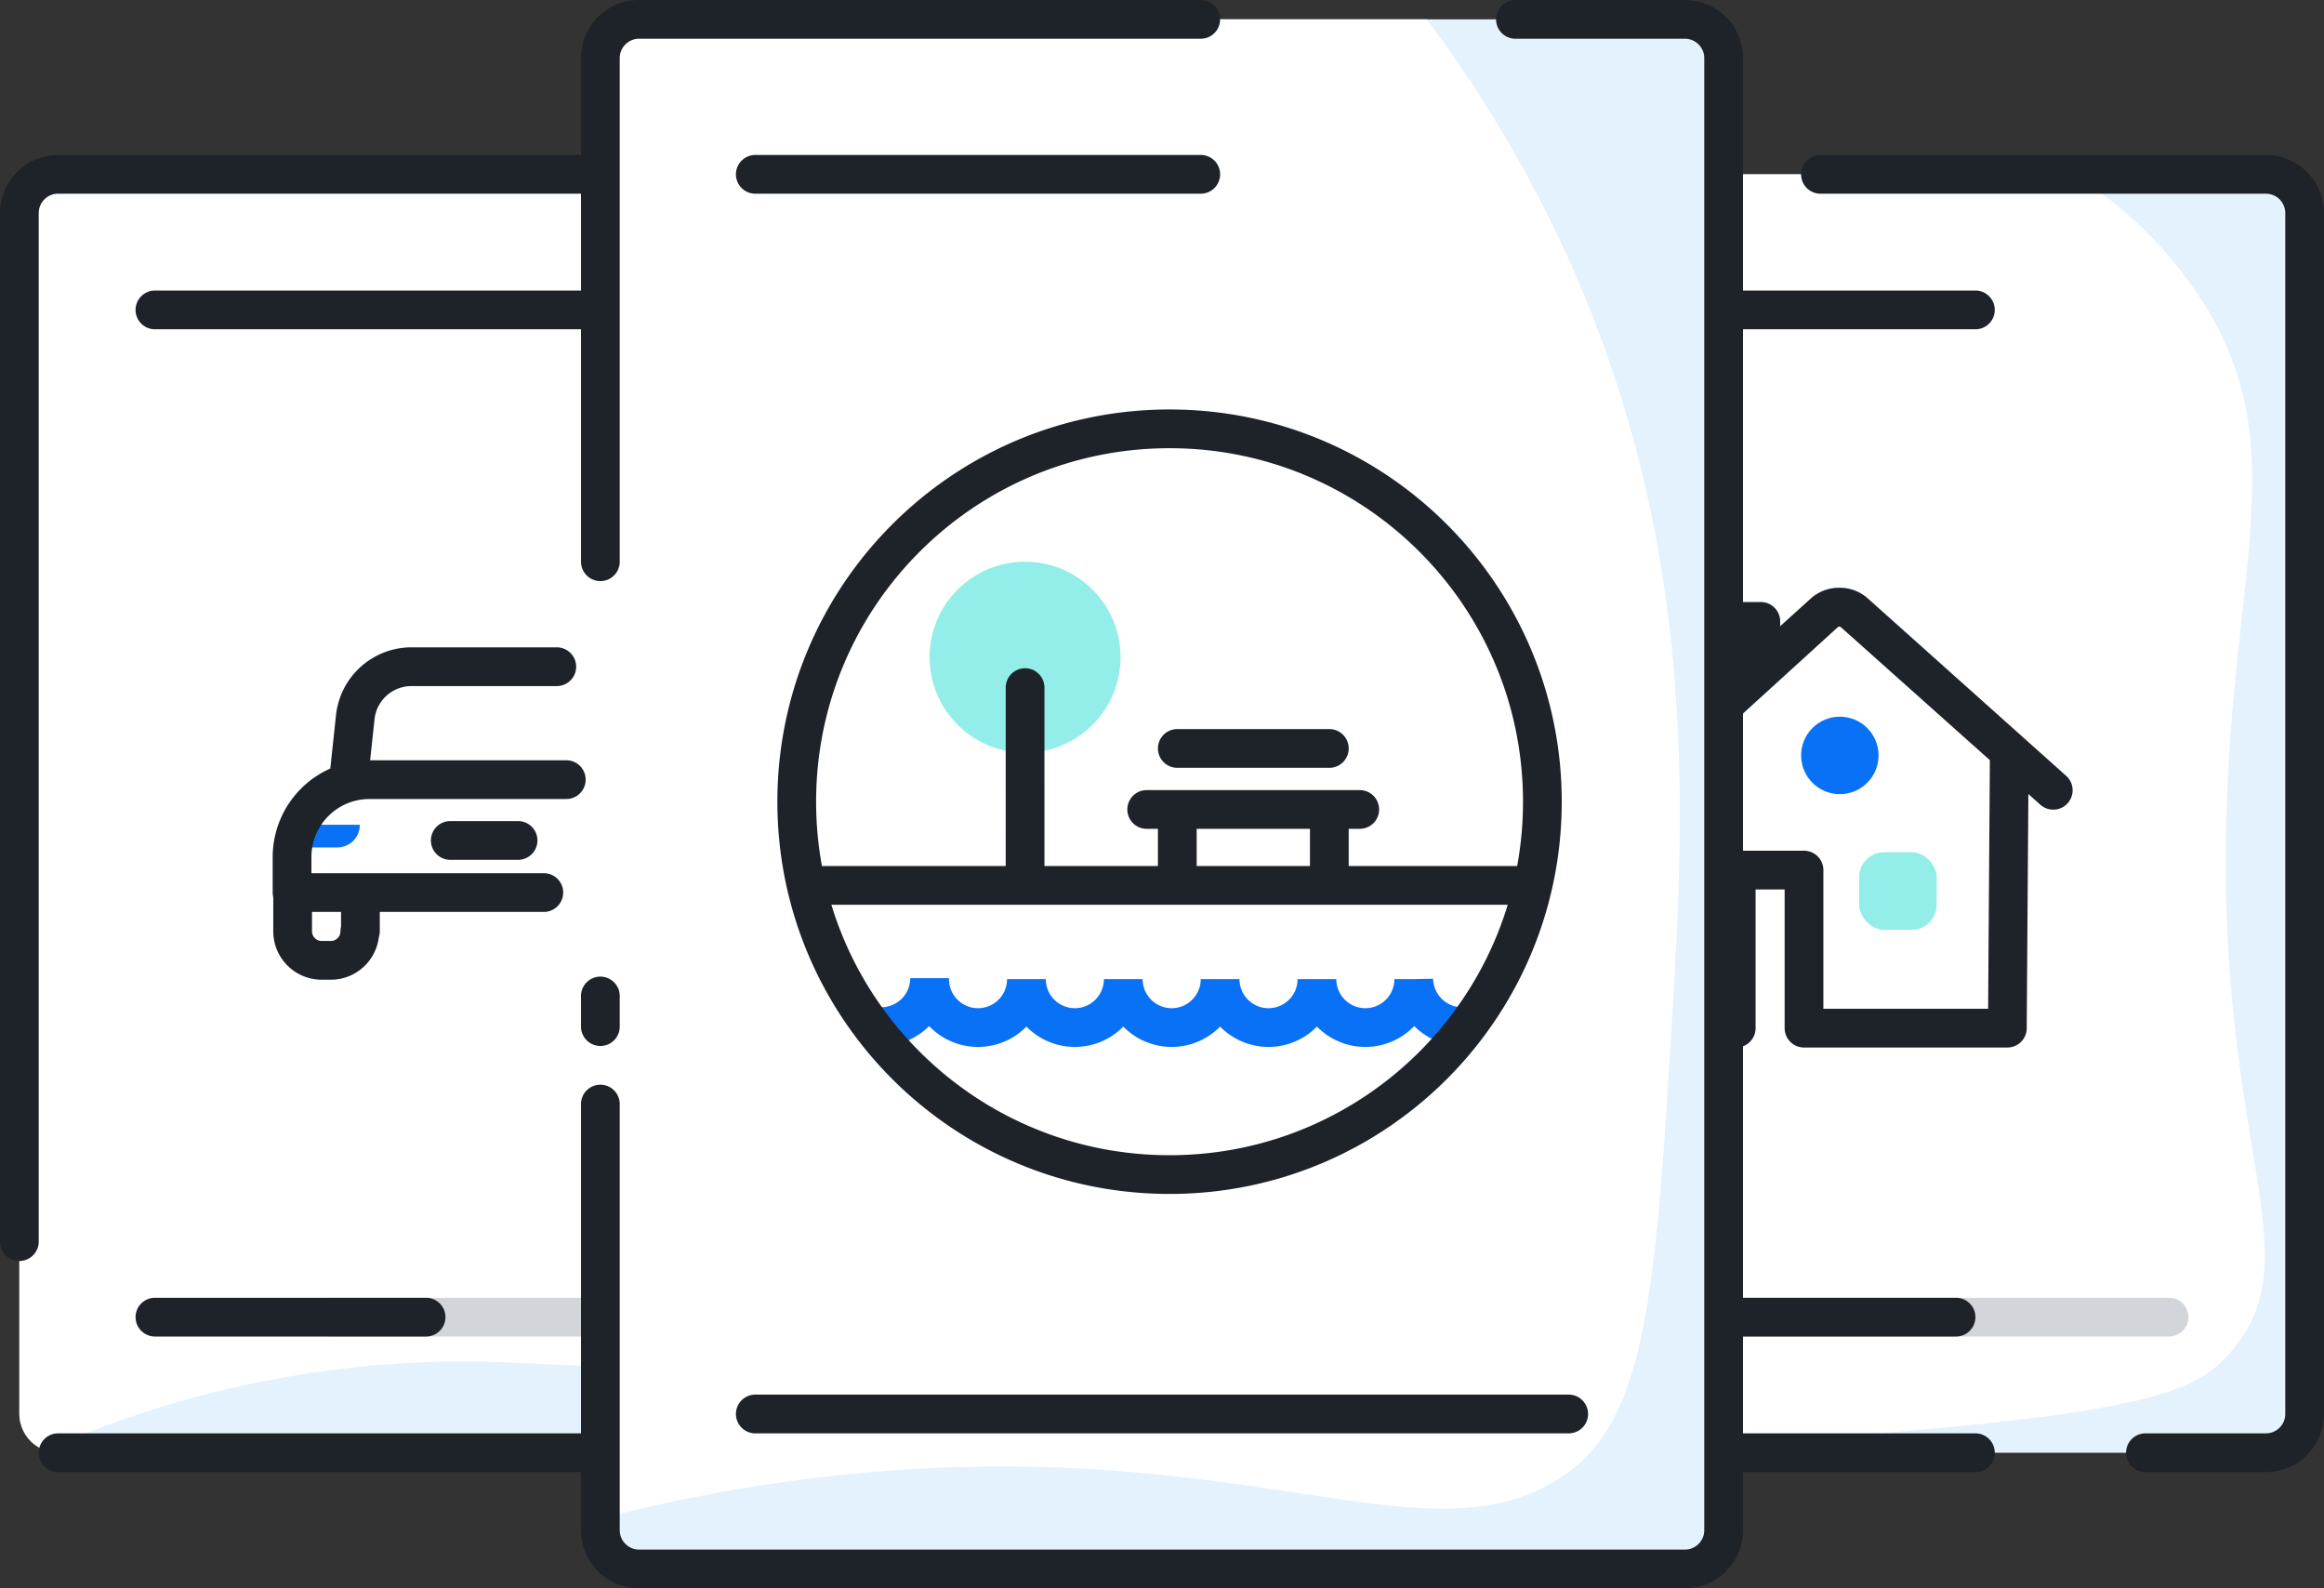<svg width="120" height="82" xmlns="http://www.w3.org/2000/svg"><rect width="100%" height="100%" fill="#333333" stroke="none"/><g fill="none" fill-rule="evenodd"><g transform="translate(1 9)"><rect fill="#E3F2FC" width="48" height="66" rx="2"/><path d="M1.33 65.88a53.52 53.52 0 0121.89-4.59c6.64.07 14 1.4 20-2.06A9.76 9.76 0 0148 57.87V2a2 2 0 00-2-2H2a2 2 0 00-2 2v62a2 2 0 001.33 1.88z" fill="#FFF"/><path d="M15.14 33.58h2.44a1.16 1.16 0 01-1.16 1.17h-1.75" fill="#0971F5" fill-rule="nonzero"/><path stroke="#D2D6DB" stroke-width="2" stroke-linecap="round" stroke-linejoin="round" d="M16 59h26"/><path d="M0 55.1V2a2 2 0 012-2h44a2 2 0 012 2v62a2 2 0 01-2 2H2m20.25-31.61h3.5m2.49-3.14H18.08a4 4 0 00-4 4v1.83h13m-9.47 2v-2h-3.5v2a1.5 1.5 0 001.5 1.5h.5a1.5 1.5 0 001.47-1.5h.03zm10.14-13.66h-7.5a2.92 2.92 0 00-2.91 2.65L17 31.25M7 7h24M7 59h14" stroke="#1E2229" stroke-width="2" stroke-linecap="round" stroke-linejoin="round"/></g><g transform="translate(71 9)"><rect fill="#E3F2FC" width="48" height="66" rx="2"/><path d="M2 66c5.74 0 14-.2 24-1 14.16-1.14 16.42-2.29 18-4 4.72-5.1-.75-10.6 0-29 .49-12 3.16-18-1-25a21.12 21.12 0 00-6.94-7H2a2 2 0 00-2 2v62a2 2 0 002 2z" fill="#FFF"/><rect fill="#93EDE9" fill-rule="nonzero" x="25" y="35" width="4" height="4" rx="1.28"/><circle fill="#0971F5" fill-rule="nonzero" cx="24" cy="30" r="2"/><path stroke="#D2D6DB" stroke-width="2" stroke-linecap="round" stroke-linejoin="round" d="M16 59h25"/><path d="M31 66H2a2 2 0 01-2-2V2a2 2 0 012-2h12.25M23 0h23a2 2 0 012 2v62a2 2 0 01-2 2h-6.22M6 7h25m1.75 22.8l-8-7.14a1.17 1.17 0 00-1.6 0l-8 7.24v14.18h3.5v-8.16h3.5v8.16h10.5l.1-14.28zm2.27 2L24.8 22.66a1.17 1.17 0 00-1.6 0l-10.07 9.17m6.79-6.18v-2.57h-2.34v4.7M6 59h24" stroke="#1E2229" stroke-width="2" stroke-linecap="round" stroke-linejoin="round"/></g><g transform="translate(30 1)"><rect fill="#E3F2FC" x="1" width="58" height="80" rx="2"/><path d="M15 75c20.22-1.72 29.12 5 36 0 4.11-3 4.53-9.93 5.36-23.78.64-10.72 1.33-24.59-5.77-39.72A65.7 65.7 0 0043.67 0H3a2 2 0 00-2 2v75.41A83.84 83.84 0 0115 75z" fill="#FFF"/><circle fill="#93EDE9" fill-rule="nonzero" cx="22.93" cy="32.93" r="4.93"/><path d="M18 49.5a2.5 2.5 0 01-2.5 2.5 2.73 2.73 0 01-.5 0m3-2.45a2.5 2.5 0 105 0m0 0a2.5 2.5 0 105 0m0 0a2.5 2.5 0 105 0m0 0a2.5 2.5 0 105 0m0 0a2.5 2.5 0 105 0m0 0A2.5 2.5 0 0045.5 52h.26" stroke="#0971F5" stroke-width="2" stroke-linejoin="round"/><path d="M1 28V2a2 2 0 012-2h29M1 52v-1.58M48.25 0H57a2 2 0 012 2v76a2 2 0 01-2 2H3a2 2 0 01-2-2V56M9 8h23m-8 64h27M9 72h26M11.93 44.71h36.93m-25.93 0V34.5m7.86 6.29v3.92m7.85-3.92v3.92m-9.43-3.92h11m-9.42-3.15h7.85m-8.25-16.5c-10.631 0-19.25 8.619-19.25 19.25s8.619 19.25 19.25 19.25 19.25-8.619 19.25-19.25-8.619-19.25-19.25-19.25h0z" stroke="#1E2229" stroke-width="2" stroke-linecap="round" stroke-linejoin="round"/></g></g></svg>
